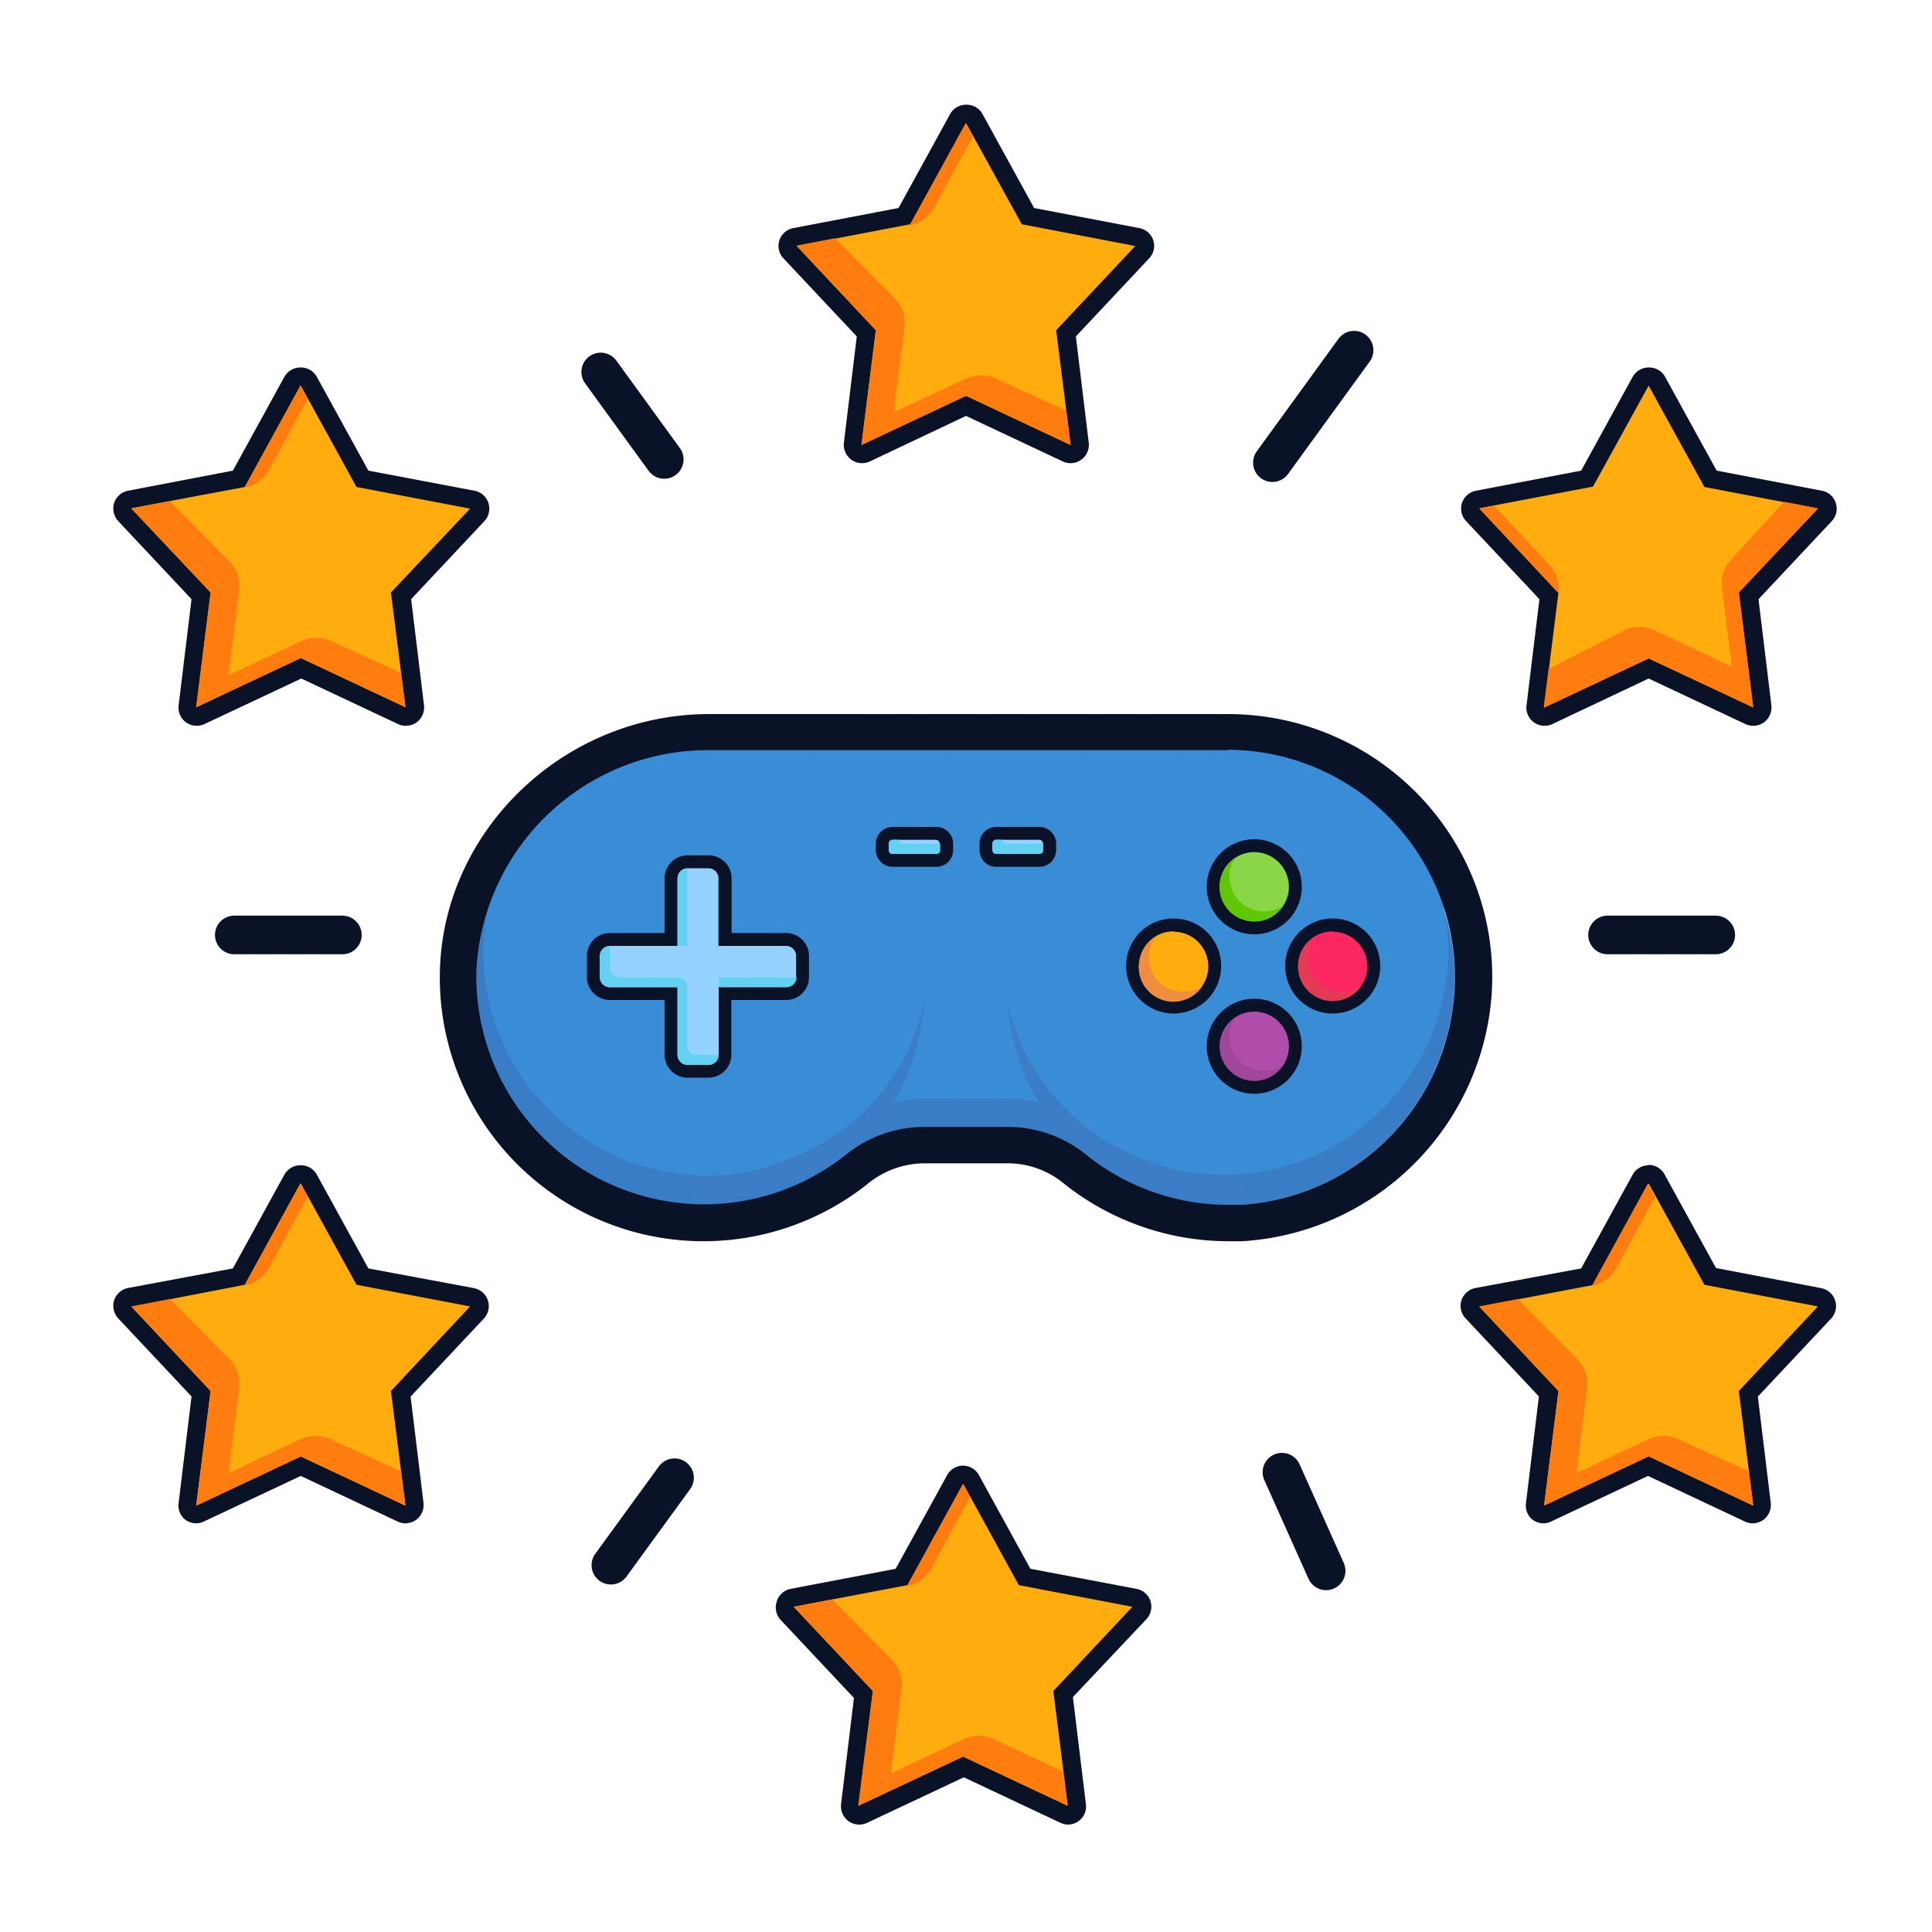 <svg xmlns="http://www.w3.org/2000/svg" id="Layer_1" data-name="Layer 1" viewBox="0 0 150 150"><defs><style>.cls-1,.cls-10{fill:#ffac0f;}.cls-1{stroke:#0a1227;stroke-linecap:round;stroke-linejoin:round;stroke-width:3px;}.cls-2{fill:#388dd6;}.cls-3{fill:#3d6fb9;opacity:0.5;}.cls-4{fill:#96d2ff;}.cls-5{fill:#0a1227;}.cls-6{fill:#63d1f1;}.cls-7{fill:#8ad646;}.cls-8{fill:#b04ca9;}.cls-9{fill:#fc2760;}.cls-11{fill:#5fc706;}.cls-12{opacity:0.2;}.cls-13{fill:#663363;}.cls-14{fill:#c15845;opacity:0.39;}.cls-15{fill:#ee8e3e;}.cls-16{fill:#3b7ec7;}.cls-17{fill:#ff7d0f;}</style></defs><line class="cls-1" x1="51.57" y1="35.67" x2="46.64" y2="28.88"></line><line class="cls-1" x1="26.58" y1="72.59" x2="18.19" y2="72.59"></line><line class="cls-1" x1="133.21" y1="72.59" x2="124.81" y2="72.59"></line><line class="cls-1" x1="52.37" y1="114.73" x2="47.43" y2="121.52"></line><line class="cls-1" x1="99.53" y1="114.3" x2="102.96" y2="121.96"></line><line class="cls-1" x1="98.79" y1="35.92" x2="105.13" y2="27.19"></line><path class="cls-2" d="M95.38,58.21H55.05A18,18,0,0,0,37,75.24,17.67,17.67,0,0,0,65.71,89.65a9.7,9.7,0,0,1,6.1-2.13h6.38a9.7,9.7,0,0,1,6.08,2.11,17.58,17.58,0,0,0,12,3.91,17.68,17.68,0,0,0-.92-35.33Z"></path><path class="cls-3" d="M95.47,58.74H55c-9.63,0-17.83,7.34-18.17,16.78a17.58,17.58,0,0,0,17.75,18,17.91,17.91,0,0,0,11.14-3.86,9.86,9.86,0,0,1,6.12-2.1H78.2a9.86,9.86,0,0,1,6.11,2.08A17.9,17.9,0,0,0,96.4,93.54a17.41,17.41,0,0,0-.93-34.8Z"></path><path class="cls-2" d="M95.07,56.43H55.35A17.7,17.7,0,0,0,37.53,73.21a17.41,17.41,0,0,0,28.32,14.2,9.58,9.58,0,0,1,6-2.1h6.28a9.5,9.5,0,0,1,6,2.08,17.41,17.41,0,1,0,10.94-31Z"></path><rect class="cls-4" x="68.52" y="64.7" width="4.93" height="2.08" rx="0.8"></rect><path class="cls-5" d="M72.65,65.2a.3.3,0,0,1,.3.3V66a.3.3,0,0,1-.3.3H69.33A.3.3,0,0,1,69,66V65.5a.3.3,0,0,1,.31-.3h3.32m0-1H69.33A1.31,1.31,0,0,0,68,65.5V66a1.31,1.31,0,0,0,1.31,1.3h3.32A1.3,1.3,0,0,0,74,66V65.5a1.3,1.3,0,0,0-1.3-1.3Z"></path><rect class="cls-4" x="76.55" y="64.7" width="4.93" height="2.08" rx="0.8"></rect><path class="cls-5" d="M80.67,65.2a.3.3,0,0,1,.31.3V66a.3.3,0,0,1-.31.3H77.35a.3.3,0,0,1-.3-.3V65.5a.3.3,0,0,1,.3-.3h3.32m0-1H77.35a1.3,1.3,0,0,0-1.3,1.3V66a1.3,1.3,0,0,0,1.3,1.3h3.32A1.31,1.31,0,0,0,82,66V65.5a1.31,1.31,0,0,0-1.31-1.3Z"></path><path class="cls-6" d="M70.09,65.5a.3.3,0,0,1-.3-.3h-.46a.3.3,0,0,0-.31.3V66a.3.3,0,0,0,.31.3h3.32A.3.3,0,0,0,73,66V65.5Z"></path><path class="cls-6" d="M78.12,65.5a.29.29,0,0,1-.3-.3h-.47a.3.3,0,0,0-.3.3V66a.3.3,0,0,0,.3.3h3.32A.3.3,0,0,0,81,66V65.5Z"></path><path class="cls-4" d="M53.38,83.17a1.28,1.28,0,0,1-1.28-1.28V77.14H47.35a1.28,1.28,0,0,1-1.28-1.28V74.22a1.28,1.28,0,0,1,1.28-1.28H52.1V68.19a1.28,1.28,0,0,1,1.28-1.28H55a1.28,1.28,0,0,1,1.28,1.28v4.75h4.75a1.28,1.28,0,0,1,1.28,1.28v1.64a1.28,1.28,0,0,1-1.28,1.28H56.3v4.75A1.28,1.28,0,0,1,55,83.17Z"></path><path class="cls-5" d="M55,67.41a.78.78,0,0,1,.78.78v5.25h5.25a.78.78,0,0,1,.78.78v1.64a.78.78,0,0,1-.78.78H55.8v5.25a.78.78,0,0,1-.78.78H53.38a.78.78,0,0,1-.78-.78V76.64H47.35a.78.78,0,0,1-.78-.78V74.22a.78.78,0,0,1,.78-.78H52.6V68.19a.78.78,0,0,1,.78-.78H55m0-1H53.38a1.78,1.78,0,0,0-1.78,1.78v4.25H47.35a1.78,1.78,0,0,0-1.78,1.78v1.64a1.78,1.78,0,0,0,1.78,1.78H51.6v4.25a1.78,1.78,0,0,0,1.78,1.78H55a1.78,1.78,0,0,0,1.78-1.78V77.64h4.25a1.78,1.78,0,0,0,1.78-1.78V74.22a1.78,1.78,0,0,0-1.78-1.78H56.8V68.19A1.78,1.78,0,0,0,55,66.41Z"></path><path class="cls-6" d="M53.37,73.44v-6h0a.79.79,0,0,0-.77.78v5.25Z"></path><path class="cls-6" d="M55.79,81.9H54.15a.7.7,0,0,1-.78-.78V76.7a.83.83,0,0,0-.83-.83H48.12a.78.78,0,0,1-.78-.78V73.45h0a.79.79,0,0,0-.77.78v1.64a.78.78,0,0,0,.78.78H52.6v5.25a.78.78,0,0,0,.78.78H55a.78.78,0,0,0,.78-.77Z"></path><path class="cls-6" d="M61.82,75.87h-6v.77h5.25a.78.78,0,0,0,.78-.77Z"></path><path class="cls-7" d="M97.38,72a3.19,3.19,0,1,1,3.19-3.19A3.19,3.19,0,0,1,97.38,72Z"></path><path class="cls-5" d="M97.38,66.16a2.69,2.69,0,1,1-2.69,2.69,2.69,2.69,0,0,1,2.69-2.69m0-1a3.69,3.69,0,1,0,3.69,3.69,3.69,3.69,0,0,0-3.69-3.69Z"></path><path class="cls-8" d="M97.38,84.42a3.19,3.19,0,1,1,3.19-3.19A3.19,3.19,0,0,1,97.38,84.42Z"></path><path class="cls-5" d="M97.38,78.54a2.69,2.69,0,1,1-2.69,2.69,2.7,2.7,0,0,1,2.69-2.69m0-1a3.69,3.69,0,1,0,3.69,3.69,3.69,3.69,0,0,0-3.69-3.69Z"></path><circle class="cls-9" cx="103.47" cy="75.03" r="3.19"></circle><path class="cls-5" d="M103.47,72.34A2.69,2.69,0,1,1,100.78,75a2.69,2.69,0,0,1,2.69-2.69m0-1A3.69,3.69,0,1,0,107.16,75a3.69,3.69,0,0,0-3.69-3.69Z"></path><circle class="cls-10" cx="91.12" cy="75.03" r="3.19"></circle><path class="cls-5" d="M91.12,72.34A2.69,2.69,0,1,1,88.43,75a2.69,2.69,0,0,1,2.69-2.69m0-1A3.69,3.69,0,1,0,94.81,75a3.69,3.69,0,0,0-3.69-3.69Z"></path><path class="cls-11" d="M98.15,70.77A2.69,2.69,0,0,1,95.9,66.6a2.69,2.69,0,0,0,1.48,4.94,2.67,2.67,0,0,0,2.24-1.21A2.65,2.65,0,0,1,98.15,70.77Z"></path><g class="cls-12"><path class="cls-13" d="M98.15,83.15a2.68,2.68,0,0,1-2.69-2.69A2.65,2.65,0,0,1,95.9,79a2.69,2.69,0,1,0,3.72,3.72A2.65,2.65,0,0,1,98.15,83.15Z"></path></g><path class="cls-14" d="M104.24,77A2.69,2.69,0,0,1,102,72.78a2.69,2.69,0,1,0,3.72,3.72A2.66,2.66,0,0,1,104.24,77Z"></path><path class="cls-15" d="M91.88,77a2.68,2.68,0,0,1-2.24-4.17,2.69,2.69,0,1,0,3.72,3.72A2.67,2.67,0,0,1,91.88,77Z"></path><path class="cls-5" d="M95.38,58.21a17.68,17.68,0,0,1,.92,35.33l-.92,0a17.58,17.58,0,0,1-11.11-3.94,9.7,9.7,0,0,0-6.08-2.11H71.81a9.7,9.7,0,0,0-6.1,2.13A17.67,17.67,0,0,1,37,75.24a18,18,0,0,1,18.09-17H95.38m0-2.8H55.05c-11.13,0-20.5,8.85-20.89,19.73A20.47,20.47,0,0,0,67.47,91.83a7,7,0,0,1,4.34-1.51h6.38a6.83,6.83,0,0,1,4.31,1.49,20.52,20.52,0,0,0,12.88,4.56l1.06,0a20.69,20.69,0,0,0,19.37-19.15,20.31,20.31,0,0,0-5.51-15.33,20.58,20.58,0,0,0-14.92-6.45Z"></path><path class="cls-16" d="M69.5,83.32a17,17,0,0,1-9.22,7,19.08,19.08,0,0,1-6.91,1.31h-.1l.93,1.69c11.41-.73,16.9-7,17.6-15.73A17.71,17.71,0,0,1,69.5,83.32Z"></path><path class="cls-16" d="M80.5,83.32a17,17,0,0,0,9.22,7,19.08,19.08,0,0,0,6.91,1.31h.1l-.93,1.69c-11.41-.73-16.9-7-17.6-15.73A17.71,17.71,0,0,0,80.5,83.32Z"></path><path class="cls-10" d="M66.88,35.25a.7.7,0,0,1-.42-.13.69.69,0,0,1-.28-.66l1.08-8.58-5.92-6.3a.69.69,0,0,1-.15-.7.68.68,0,0,1,.53-.48l8.5-1.62,4.16-7.57A.71.71,0,0,1,75,8.84h0a.7.7,0,0,1,.62.37l4.16,7.57,8.5,1.62a.68.68,0,0,1,.53.48.72.72,0,0,1-.15.7l-5.92,6.3,1.08,8.58a.69.69,0,0,1-.28.66.7.7,0,0,1-.42.13.8.8,0,0,1-.3-.06L75,31.51l-7.82,3.68A.8.8,0,0,1,66.88,35.25Z"></path><path class="cls-5" d="M75,9.55l4.33,7.86,8.81,1.69L82,25.64l1.12,8.91L75,30.73l-8.12,3.82L68,25.64,61.86,19.1l8.81-1.69L75,9.55m0-1.42a1.4,1.4,0,0,0-1.24.74l-4,7.28-8.17,1.56a1.41,1.41,0,0,0-1.08.95,1.39,1.39,0,0,0,.32,1.4l5.69,6.06-1,8.25a1.42,1.42,0,0,0,.58,1.32,1.37,1.37,0,0,0,.83.27,1.41,1.41,0,0,0,.6-.13L75,32.29l7.52,3.54a1.41,1.41,0,0,0,.6.13,1.37,1.37,0,0,0,.83-.27,1.42,1.42,0,0,0,.58-1.32l-1-8.25,5.69-6.06a1.39,1.39,0,0,0,.32-1.4,1.41,1.41,0,0,0-1.08-.95l-8.17-1.56-4-7.28A1.4,1.4,0,0,0,75,8.13Z"></path><path class="cls-17" d="M72.54,16.1l3-5.52-.57-1-4.34,7.92h0A2.76,2.76,0,0,0,72.54,16.1Z"></path><path class="cls-17" d="M75,29.4,69.39,32l.83-6.58a2.73,2.73,0,0,0-.77-2.27l-4.62-4.65-3,.57L68,25.64l-1.12,8.91L75,30.73l8.12,3.82-.33-2.66-5.5-2.51A2.76,2.76,0,0,0,75,29.4Z"></path><path class="cls-10" d="M15.23,55.65a.73.73,0,0,1-.42-.14.72.72,0,0,1-.28-.66l1.08-8.58L9.69,40a.71.71,0,0,1-.15-.7.69.69,0,0,1,.54-.47l8.49-1.62,4.16-7.58a.72.72,0,0,1,.62-.37.7.7,0,0,1,.62.37l4.17,7.58,8.49,1.62a.7.7,0,0,1,.54.47A.69.69,0,0,1,37,40l-5.92,6.3,1.09,8.58a.72.72,0,0,1-.7.8.73.73,0,0,1-.3-.07L23.35,51.9l-7.82,3.68A.78.78,0,0,1,15.23,55.65Z"></path><path class="cls-5" d="M23.35,29.94l4.33,7.87,8.82,1.68L30.35,46l1.13,8.91-8.13-3.82-8.12,3.82L16.35,46l-6.14-6.54L19,37.81l4.32-7.87m0-1.41a1.43,1.43,0,0,0-1.24.73l-4,7.28L9.94,38.1a1.43,1.43,0,0,0-1.08.95,1.46,1.46,0,0,0,.32,1.41l5.69,6.06-1,8.24a1.41,1.41,0,0,0,1.4,1.59,1.41,1.41,0,0,0,.6-.13l7.52-3.54,7.52,3.54a1.46,1.46,0,0,0,.61.13,1.42,1.42,0,0,0,.83-.27,1.44,1.44,0,0,0,.57-1.32l-1-8.24,5.69-6.06a1.43,1.43,0,0,0,.31-1.41,1.41,1.41,0,0,0-1.08-.95L28.6,36.54l-4-7.28a1.41,1.41,0,0,0-1.24-.73Z"></path><path class="cls-17" d="M20.89,36.49l3-5.52-.57-1L19,37.86h0A2.73,2.73,0,0,0,20.89,36.49Z"></path><path class="cls-17" d="M23.35,49.79l-5.61,2.64.83-6.59a2.68,2.68,0,0,0-.77-2.26l-4.61-4.66-3,.57L16.35,46l-1.12,8.91,8.12-3.82,8.13,3.82-.34-2.66-5.5-2.5A2.7,2.7,0,0,0,23.35,49.79Z"></path><path class="cls-10" d="M31.48,117.59a.6.6,0,0,1-.3-.07l-7.83-3.68-7.82,3.68a.63.63,0,0,1-.3.07.73.73,0,0,1-.42-.14.72.72,0,0,1-.28-.66l1.08-8.57-5.92-6.31a.71.71,0,0,1-.15-.7.69.69,0,0,1,.54-.47l8.49-1.62,4.16-7.58a.73.73,0,0,1,.62-.36.71.71,0,0,1,.62.36l4.17,7.58,8.49,1.62a.7.7,0,0,1,.54.47.69.69,0,0,1-.16.7l-5.92,6.31,1.09,8.57a.72.72,0,0,1-.7.8Z"></path><path class="cls-5" d="M23.35,91.88l4.33,7.87,8.82,1.68L30.35,108l1.13,8.9-8.13-3.82-8.12,3.82,1.12-8.9-6.14-6.55L19,99.75l4.32-7.87m0-1.41a1.43,1.43,0,0,0-1.24.73l-4,7.28L9.94,100a1.43,1.43,0,0,0-1.08.95,1.45,1.45,0,0,0,.32,1.41l5.69,6.06-1,8.25A1.4,1.4,0,0,0,14.4,118a1.47,1.47,0,0,0,.83.27,1.42,1.42,0,0,0,.6-.14l7.52-3.54,7.52,3.54a1.47,1.47,0,0,0,.61.14,1.49,1.49,0,0,0,.83-.27,1.44,1.44,0,0,0,.57-1.32l-1-8.25,5.69-6.06a1.42,1.42,0,0,0-.77-2.36L28.6,98.48l-4-7.28a1.41,1.41,0,0,0-1.24-.73Z"></path><path class="cls-17" d="M20.89,98.43l3-5.52-.57-1L19,99.8h0A2.7,2.7,0,0,0,20.89,98.43Z"></path><path class="cls-17" d="M23.35,111.73l-5.61,2.64.83-6.59a2.68,2.68,0,0,0-.77-2.26l-4.61-4.66-3,.57L16.35,108l-1.12,8.9,8.12-3.82,8.13,3.82-.34-2.66-5.5-2.5A2.73,2.73,0,0,0,23.35,111.73Z"></path><path class="cls-10" d="M82.9,140.91a.82.82,0,0,1-.3-.07l-7.82-3.68L67,140.84a.82.82,0,0,1-.31.07.72.72,0,0,1-.7-.8L67,131.53l-5.92-6.3a.7.7,0,0,1-.16-.7.71.71,0,0,1,.54-.48L70,122.43l4.17-7.57a.7.7,0,0,1,.62-.37.71.71,0,0,1,.62.37l4.16,7.57,8.49,1.62a.7.7,0,0,1,.54.48.72.72,0,0,1-.15.7l-5.92,6.3,1.08,8.58a.72.72,0,0,1-.28.66A.73.73,0,0,1,82.9,140.91Z"></path><path class="cls-5" d="M74.78,115.2l4.32,7.87,8.82,1.68-6.14,6.54,1.12,8.91-8.12-3.82-8.13,3.82,1.13-8.91-6.15-6.54,8.82-1.68,4.33-7.87m0-1.41a1.41,1.41,0,0,0-1.24.73l-4,7.28-8.16,1.56a1.41,1.41,0,0,0-1.08,1,1.43,1.43,0,0,0,.31,1.41l5.69,6.06-1,8.24a1.44,1.44,0,0,0,.57,1.32,1.44,1.44,0,0,0,1.44.14l7.52-3.54,7.52,3.54a1.41,1.41,0,0,0,.6.13A1.41,1.41,0,0,0,84.3,140l-1-8.24L89,125.72a1.41,1.41,0,0,0-.76-2.36L80,121.8l-4-7.28a1.43,1.43,0,0,0-1.24-.73Z"></path><path class="cls-17" d="M72.32,121.75l3-5.52-.56-1-4.34,7.92h0A2.73,2.73,0,0,0,72.32,121.75Z"></path><path class="cls-17" d="M74.77,135.05l-5.6,2.64L70,131.1a2.76,2.76,0,0,0-.77-2.27l-4.62-4.65-3,.57,6.15,6.54-1.13,8.91,8.13-3.82,8.12,3.82-.34-2.66L77.07,135A2.76,2.76,0,0,0,74.77,135.05Z"></path><path class="cls-10" d="M136.08,117.59a.66.66,0,0,1-.3-.07L128,113.84l-7.82,3.68a.66.66,0,0,1-.3.07.73.73,0,0,1-.42-.14.68.68,0,0,1-.28-.66l1.08-8.57-5.92-6.31a.71.71,0,0,1-.15-.7.69.69,0,0,1,.54-.47l8.49-1.62,4.16-7.58a.72.72,0,0,1,.62-.36.71.71,0,0,1,.62.36l4.17,7.58,8.49,1.62a.7.7,0,0,1,.54.47.71.71,0,0,1-.16.71l-5.92,6.3,1.09,8.57a.72.72,0,0,1-.71.8Z"></path><path class="cls-5" d="M128,91.88l4.33,7.87,8.81,1.68L135,108l1.12,8.9L128,113.06l-8.12,3.82L121,108l-6.14-6.55,8.82-1.68L128,91.88m0-1.41a1.43,1.43,0,0,0-1.24.73l-4,7.28L114.55,100a1.43,1.43,0,0,0-1.08.95,1.41,1.41,0,0,0,.32,1.41l5.69,6.06-1,8.25A1.4,1.4,0,0,0,119,118a1.44,1.44,0,0,0,.83.27,1.42,1.42,0,0,0,.6-.14l7.52-3.54,7.52,3.54a1.42,1.42,0,0,0,.6.14,1.5,1.5,0,0,0,.84-.27,1.44,1.44,0,0,0,.57-1.32l-1-8.25,5.69-6.06a1.42,1.42,0,0,0-.77-2.36l-8.17-1.56-4-7.28a1.41,1.41,0,0,0-1.24-.73Z"></path><path class="cls-17" d="M125.5,98.43l3-5.52-.57-1-4.34,7.92h0A2.7,2.7,0,0,0,125.5,98.43Z"></path><path class="cls-17" d="M128,111.73l-5.61,2.64.83-6.59a2.71,2.71,0,0,0-.77-2.26l-4.62-4.66-3,.57L121,108l-1.12,8.9,8.12-3.82,8.12,3.82-.33-2.66-5.5-2.5A2.73,2.73,0,0,0,128,111.73Z"></path><path class="cls-10" d="M136.08,55.65a.82.82,0,0,1-.3-.07L128,51.9l-7.82,3.68a.82.82,0,0,1-.3.07.73.73,0,0,1-.42-.14.68.68,0,0,1-.28-.66l1.08-8.58L114.3,40a.74.74,0,0,1-.16-.7.71.71,0,0,1,.55-.47l8.49-1.63,4.16-7.57a.71.71,0,0,1,.62-.37.7.7,0,0,1,.62.37l4.17,7.58,8.49,1.62a.7.7,0,0,1,.54.47.69.69,0,0,1-.16.7l-5.92,6.3,1.09,8.58a.72.72,0,0,1-.71.8Z"></path><path class="cls-5" d="M128,29.94l4.33,7.87,8.81,1.68L135,46l1.12,8.91L128,51.12l-8.12,3.82L121,46l-6.14-6.54,8.82-1.68L128,29.94m0-1.41a1.43,1.43,0,0,0-1.24.73l-4,7.28-8.17,1.56a1.43,1.43,0,0,0-1.08.95,1.41,1.41,0,0,0,.32,1.41l5.69,6.06-1,8.24a1.39,1.39,0,0,0,.57,1.32,1.37,1.37,0,0,0,.83.27,1.41,1.41,0,0,0,.6-.13L128,52.68l7.52,3.54a1.44,1.44,0,0,0,1.44-.14,1.44,1.44,0,0,0,.57-1.32l-1-8.24,5.69-6.06a1.43,1.43,0,0,0,.31-1.41,1.41,1.41,0,0,0-1.08-.95l-8.17-1.56-4-7.28a1.41,1.41,0,0,0-1.24-.73Z"></path><path class="cls-17" d="M120.29,43.85,116,39.27l-1.15.22L121,46.06h0A2.73,2.73,0,0,0,120.29,43.85Z"></path><path class="cls-17" d="M133.69,45.63l.78,6.14-6-2.82a2.71,2.71,0,0,0-2.39,0l-5.85,3-.38,3L128,51.12l8.12,3.82L135,46l6.14-6.54-2.63-.5-4.08,4.45A2.74,2.74,0,0,0,133.69,45.63Z"></path></svg>
